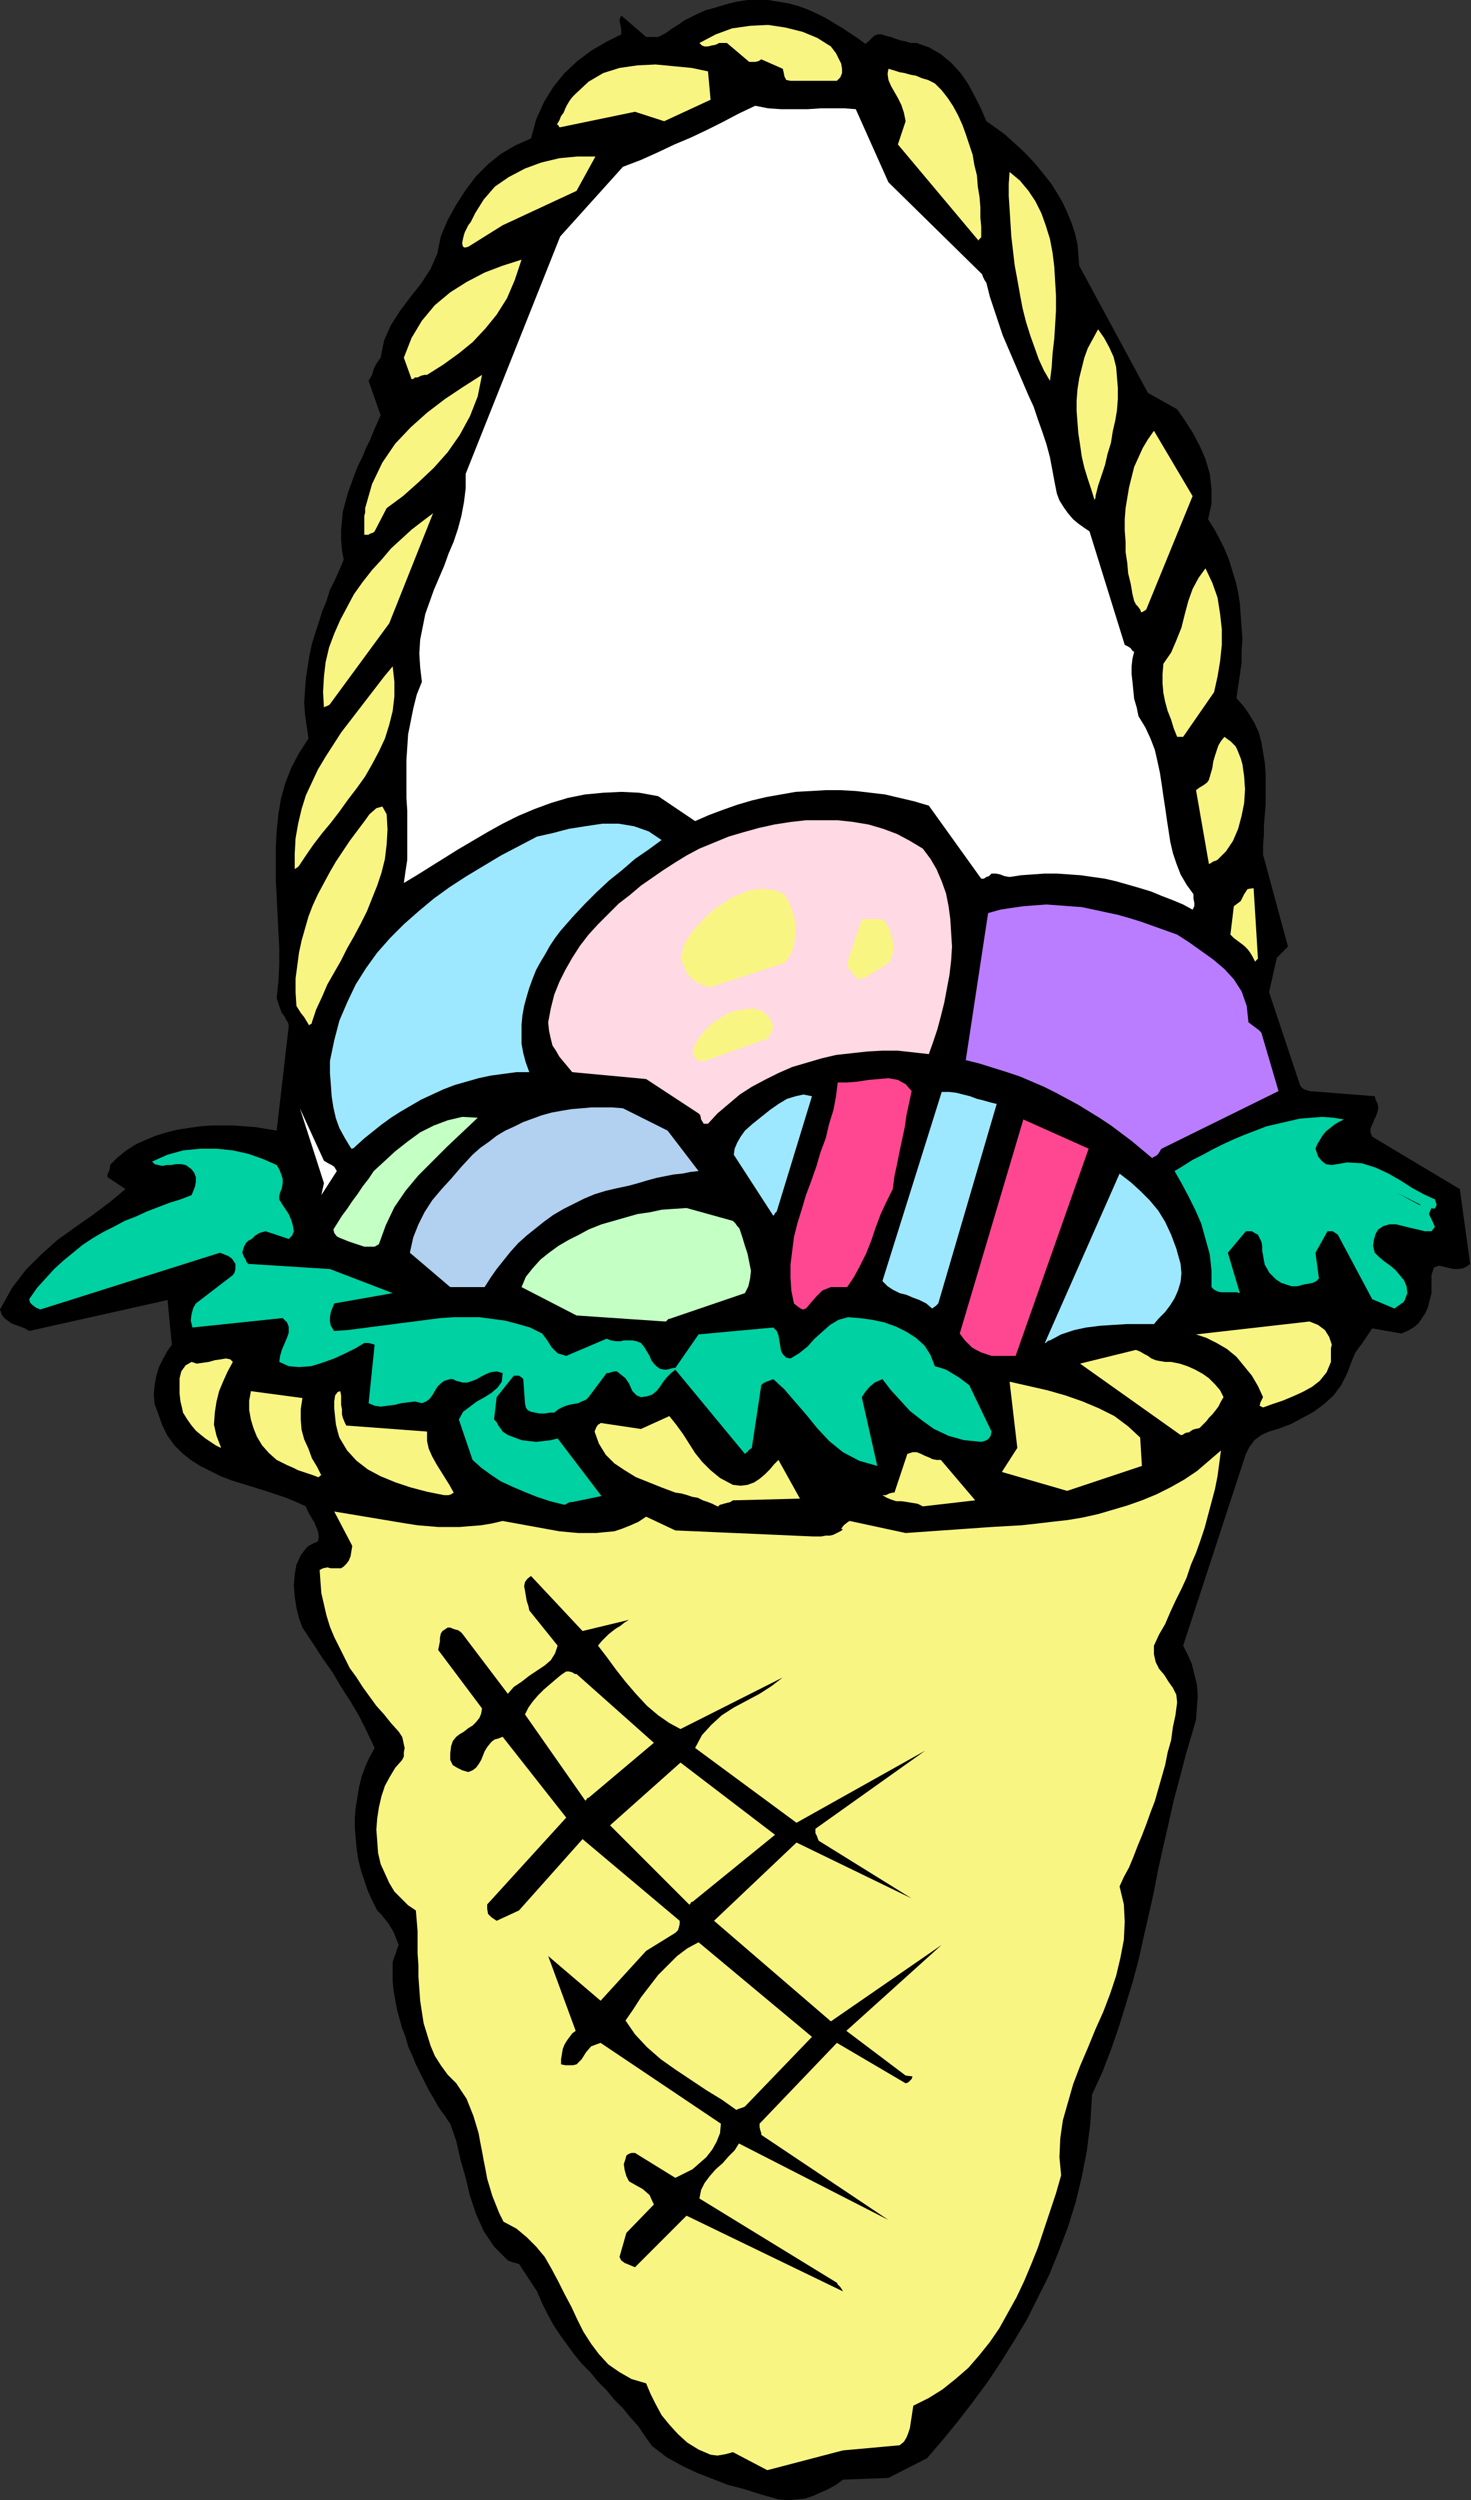 <?xml version="1.0" encoding="UTF-8" standalone="no"?>
<svg
   xmlns:dc="http://purl.org/dc/elements/1.1/"
   xmlns:cc="http://creativecommons.org/ns#"
   xmlns:rdf="http://www.w3.org/1999/02/22-rdf-syntax-ns#"
   xmlns:svg="http://www.w3.org/2000/svg"
   xmlns="http://www.w3.org/2000/svg"
   xmlns:sodipodi="http://sodipodi.sourceforge.net/DTD/sodipodi-0.dtd"
   xmlns:inkscape="http://www.inkscape.org/namespaces/inkscape"
   version="1.0"
   width="43.485mm"
   height="73.863mm"
   id="svg101"
   sodipodi:docname="AD003274.WMF">
  <rect width="100%" height="100%" fill="#333333" stroke="none"/>
  <sodipodi:namedview
     pagecolor="#ffffff"
     bordercolor="#666666"
     borderopacity="1"
     objecttolerance="10"
     gridtolerance="10"
     guidetolerance="10"
     inkscape:pageopacity="0"
     inkscape:pageshadow="2"
     inkscape:window-width="640"
     inkscape:window-height="480"
     id="namedview103" />
  <defs
     id="defs3">
    <pattern
       id="WMFhbasepattern"
       patternUnits="userSpaceOnUse"
       width="6"
       height="6"
       x="0"
       y="0" />
  </defs>
  <path
     style="fill:#000000;fill-rule:evenodd;fill-opacity:1;stroke:none;"
     d="  M 86.976,279.072   L 88.032,279.168   L 88.992,279.072   L 89.952,278.976   L 90.816,278.688   L 91.68,278.304   L 92.544,277.92   L 93.408,277.44   L 94.176,276.864   L 99.264,276.672   L 103.584,274.464   L 105.312,272.448   L 107.04,270.336   L 108.672,268.224   L 110.304,266.016   L 111.84,263.712   L 113.28,261.408   L 114.72,259.008   L 115.968,256.512   L 117.216,254.016   L 118.272,251.424   L 119.328,248.64   L 120.192,245.856   L 120.864,243.072   L 121.44,240.096   L 121.824,237.024   L 122.016,233.856   L 123.168,231.36   L 124.128,228.864   L 124.992,226.368   L 125.76,223.872   L 126.528,221.376   L 127.2,218.88   L 127.776,216.288   L 128.352,213.792   L 128.928,211.2   L 129.408,208.704   L 129.984,206.112   L 130.56,203.616   L 131.136,201.024   L 131.808,198.528   L 132.48,195.936   L 133.248,193.344   L 133.632,192   L 133.728,190.656   L 133.824,189.408   L 133.728,188.064   L 133.44,186.912   L 133.152,185.76   L 132.672,184.704   L 132.192,183.744   L 139.2,162.336   L 139.584,161.568   L 140.16,160.8   L 140.928,160.224   L 141.792,159.84   L 143.04,159.456   L 144.288,158.976   L 145.536,158.304   L 146.784,157.632   L 147.936,156.768   L 148.992,155.808   L 149.856,154.656   L 150.528,153.312   L 150.816,152.544   L 151.104,151.776   L 151.392,151.104   L 151.776,150.528   L 152.16,150.048   L 152.544,149.472   L 152.928,148.896   L 153.312,148.32   L 156.576,148.896   L 157.248,148.608   L 157.92,148.224   L 158.496,147.744   L 158.88,147.168   L 159.264,146.592   L 159.552,145.92   L 159.744,145.152   L 159.936,144.384   L 159.936,143.712   L 159.936,143.136   L 159.936,142.752   L 159.936,142.368   L 160.224,141.504   L 160.8,141.312   L 161.568,141.504   L 162.432,141.696   L 162.912,141.696   L 163.488,141.6   L 163.872,141.408   L 164.256,141.12   L 163.104,132.768   L 153.312,126.912   L 153.12,126.432   L 153.12,126.048   L 153.216,125.76   L 153.408,125.376   L 153.504,125.088   L 153.696,124.704   L 153.888,124.224   L 153.984,123.744   L 153.984,123.552   L 153.888,123.168   L 153.696,122.784   L 153.6,122.4   L 146.304,121.824   L 146.016,121.728   L 145.728,121.632   L 145.44,121.44   L 145.248,121.152   L 141.792,110.784   L 142.656,106.944   L 142.944,106.656   L 143.232,106.368   L 143.52,106.08   L 143.904,105.696   L 141.12,95.424   L 141.12,94.368   L 141.216,93.216   L 141.216,92.16   L 141.312,91.008   L 141.408,89.856   L 141.408,88.608   L 141.408,87.456   L 141.408,86.304   L 141.312,85.152   L 141.12,84   L 140.928,82.848   L 140.64,81.792   L 140.16,80.736   L 139.584,79.776   L 138.912,78.816   L 138.144,77.952   L 138.336,76.608   L 138.528,75.36   L 138.72,74.016   L 138.72,72.672   L 138.816,71.328   L 138.72,70.08   L 138.624,68.736   L 138.528,67.392   L 138.336,66.144   L 138.048,64.896   L 137.664,63.648   L 137.28,62.4   L 136.8,61.248   L 136.224,60.096   L 135.648,59.04   L 134.976,57.984   L 135.36,56.256   L 135.36,54.624   L 135.168,52.896   L 134.688,51.264   L 134.016,49.728   L 133.248,48.288   L 132.384,46.944   L 131.52,45.696   L 128.256,43.872   L 120.576,29.664   L 120.48,28.416   L 120.384,27.264   L 120.096,26.016   L 119.712,24.864   L 119.232,23.712   L 118.752,22.656   L 118.08,21.504   L 117.408,20.448   L 116.64,19.488   L 115.872,18.528   L 115.008,17.568   L 114.144,16.704   L 113.184,15.84   L 112.224,14.976   L 111.168,14.208   L 110.208,13.536   L 109.632,12.192   L 108.96,10.848   L 108.192,9.408   L 107.328,8.16   L 106.272,7.008   L 105.12,6.048   L 103.776,5.28   L 102.432,4.8   L 101.76,4.8   L 101.088,4.608   L 100.608,4.512   L 100.032,4.32   L 99.552,4.128   L 99.072,4.032   L 98.496,3.84   L 98.016,3.84   L 97.632,4.032   L 97.344,4.32   L 97.056,4.608   L 96.672,4.896   L 95.904,4.32   L 95.04,3.744   L 94.176,3.168   L 93.216,2.592   L 92.256,2.016   L 91.296,1.536   L 90.24,1.056   L 89.184,0.672   L 88.128,0.384   L 86.976,0.192   L 85.824,0   L 84.672,0   L 83.52,0   L 82.272,0.192   L 81.12,0.48   L 79.872,0.864   L 78.816,1.152   L 77.952,1.536   L 77.184,1.92   L 76.416,2.304   L 75.744,2.784   L 74.976,3.264   L 74.304,3.744   L 73.536,4.128   L 73.248,4.128   L 72.96,4.128   L 72.576,4.128   L 72.192,4.128   L 69.408,1.728   L 69.216,2.208   L 69.312,2.784   L 69.408,3.264   L 69.408,3.84   L 67.68,4.704   L 66.048,5.664   L 64.512,6.816   L 63.072,8.16   L 61.824,9.696   L 60.768,11.424   L 59.904,13.344   L 59.328,15.456   L 57.6,16.224   L 55.968,17.184   L 54.528,18.336   L 53.184,19.68   L 52.032,21.216   L 50.976,22.848   L 50.016,24.576   L 49.248,26.4   L 48.864,28.32   L 48.096,30.048   L 47.04,31.68   L 45.888,33.12   L 44.736,34.656   L 43.68,36.288   L 42.912,38.016   L 42.528,39.936   L 42.048,40.608   L 41.76,41.184   L 41.568,41.856   L 41.184,42.528   L 42.528,46.368   L 42.144,47.232   L 41.76,48.096   L 41.376,49.056   L 40.896,50.016   L 40.512,50.976   L 40.032,51.936   L 39.648,52.896   L 39.264,53.952   L 38.88,55.008   L 38.592,56.064   L 38.304,57.12   L 38.208,58.176   L 38.112,59.232   L 38.112,60.288   L 38.208,61.44   L 38.4,62.496   L 37.92,63.648   L 37.44,64.704   L 36.864,65.856   L 36.48,67.104   L 36,68.256   L 35.616,69.504   L 35.232,70.656   L 34.848,71.904   L 34.56,73.248   L 34.368,74.496   L 34.176,75.744   L 34.08,77.088   L 33.984,78.432   L 34.08,79.776   L 34.272,81.12   L 34.464,82.464   L 33.408,84.096   L 32.544,85.728   L 31.872,87.456   L 31.392,89.184   L 31.104,90.912   L 30.912,92.736   L 30.816,94.56   L 30.816,96.384   L 30.816,98.304   L 30.912,100.128   L 31.008,102.048   L 31.104,103.968   L 31.2,105.792   L 31.2,107.712   L 31.104,109.632   L 30.912,111.456   L 31.104,112.032   L 31.296,112.608   L 31.488,113.088   L 31.776,113.472   L 31.968,113.856   L 32.16,114.144   L 32.256,114.432   L 32.256,114.624   L 30.912,126.24   L 29.76,126.048   L 28.608,125.856   L 27.36,125.76   L 26.112,125.664   L 24.864,125.664   L 23.616,125.664   L 22.368,125.76   L 21.024,125.952   L 19.776,126.144   L 18.624,126.432   L 17.376,126.816   L 16.224,127.296   L 15.168,127.776   L 14.112,128.448   L 13.152,129.216   L 12.288,130.08   L 12.288,130.368   L 12.192,130.752   L 12,131.136   L 12,131.424   L 14.016,132.768   L 12.288,134.208   L 10.368,135.648   L 8.448,136.992   L 6.432,138.432   L 4.608,140.064   L 2.88,141.792   L 1.344,143.808   L 0,146.208   L 0.192,146.784   L 0.48,147.168   L 0.864,147.456   L 1.248,147.744   L 1.728,147.936   L 2.304,148.128   L 2.784,148.32   L 3.264,148.608   L 18.72,145.152   L 19.2,150.144   L 18.72,150.816   L 18.24,151.68   L 17.76,152.64   L 17.472,153.6   L 17.28,154.656   L 17.184,155.712   L 17.28,156.768   L 17.664,157.824   L 18.144,159.168   L 18.72,160.32   L 19.488,161.376   L 20.352,162.24   L 21.312,163.008   L 22.368,163.68   L 23.52,164.256   L 24.672,164.832   L 25.92,165.312   L 27.168,165.696   L 28.416,166.08   L 29.664,166.464   L 30.816,166.848   L 31.968,167.232   L 33.12,167.712   L 34.176,168.192   L 34.368,168.672   L 34.56,169.056   L 34.848,169.536   L 35.136,170.016   L 35.328,170.496   L 35.52,170.976   L 35.616,171.552   L 35.52,172.128   L 35.232,172.224   L 34.848,172.416   L 34.464,172.608   L 34.176,172.896   L 33.6,173.664   L 33.12,174.72   L 32.928,175.776   L 32.832,177.024   L 32.928,178.272   L 33.12,179.52   L 33.408,180.672   L 33.792,181.728   L 34.944,183.456   L 36,185.088   L 37.152,186.72   L 38.112,188.352   L 39.168,189.984   L 40.128,191.616   L 40.992,193.344   L 41.856,195.168   L 41.28,196.224   L 40.8,197.28   L 40.416,198.336   L 40.128,199.488   L 39.936,200.64   L 39.744,201.792   L 39.648,202.944   L 39.648,204.096   L 39.744,205.248   L 39.84,206.4   L 40.032,207.648   L 40.32,208.8   L 40.704,209.952   L 41.088,211.104   L 41.568,212.16   L 42.144,213.312   L 42.624,213.792   L 43.008,214.272   L 43.392,214.752   L 43.68,215.232   L 43.968,215.712   L 44.16,216.192   L 44.352,216.672   L 44.544,217.152   L 44.352,217.632   L 44.256,218.016   L 44.064,218.496   L 43.872,219.072   L 43.872,220.128   L 43.872,221.184   L 43.968,222.24   L 44.16,223.296   L 44.352,224.352   L 44.64,225.408   L 44.928,226.464   L 45.312,227.424   L 45.6,228.48   L 46.08,229.536   L 46.464,230.496   L 46.944,231.456   L 47.424,232.416   L 47.904,233.376   L 48.48,234.336   L 48.96,235.2   L 49.344,235.776   L 49.728,236.256   L 50.016,236.736   L 50.304,237.12   L 50.976,239.04   L 51.456,241.152   L 52.032,243.168   L 52.512,245.184   L 53.184,247.2   L 54.048,249.12   L 55.2,250.848   L 56.736,252.384   L 57.216,252.576   L 57.6,252.672   L 57.888,252.768   L 57.984,252.768   L 60,255.84   L 60.576,257.184   L 61.152,258.336   L 61.824,259.584   L 62.592,260.736   L 63.36,261.792   L 64.128,262.848   L 64.992,263.904   L 65.952,264.864   L 66.816,265.92   L 67.776,266.88   L 68.64,267.936   L 69.6,268.896   L 70.464,269.952   L 71.328,270.912   L 72.096,272.064   L 72.864,273.12   L 74.496,274.368   L 76.224,275.328   L 77.856,276.096   L 79.584,276.768   L 81.312,277.44   L 83.136,277.92   L 84.96,278.496   L 86.976,279.072  z "
     id="path5" />
  <path
     style="fill:#f9f583;fill-rule:evenodd;fill-opacity:1;stroke:none;"
     d="  M 85.728,275.808   L 94.176,273.6   L 100.512,273.024   L 100.992,272.64   L 101.28,272.16   L 101.472,271.68   L 101.664,271.104   L 101.76,270.432   L 101.856,269.856   L 101.952,269.184   L 102.048,268.608   L 103.776,267.744   L 105.312,266.784   L 106.752,265.632   L 108.192,264.384   L 109.44,262.944   L 110.592,261.504   L 111.648,259.968   L 112.608,258.24   L 113.568,256.512   L 114.432,254.688   L 115.2,252.864   L 115.968,250.944   L 116.64,248.928   L 117.312,246.912   L 117.984,244.896   L 118.56,242.88   L 118.368,240.864   L 118.464,238.752   L 118.752,236.736   L 119.328,234.72   L 119.904,232.704   L 120.672,230.688   L 121.536,228.672   L 122.4,226.56   L 123.264,224.64   L 124.032,222.624   L 124.704,220.608   L 125.184,218.592   L 125.568,216.576   L 125.664,214.56   L 125.568,212.64   L 125.088,210.624   L 125.568,209.568   L 126.144,208.512   L 126.624,207.36   L 127.104,206.112   L 127.584,204.96   L 128.064,203.712   L 128.544,202.368   L 129.024,201.12   L 129.408,199.776   L 129.792,198.432   L 130.176,197.088   L 130.464,195.648   L 130.848,194.304   L 131.04,192.864   L 131.328,191.52   L 131.52,190.08   L 131.424,189.216   L 131.04,188.448   L 130.56,187.776   L 130.08,187.008   L 129.504,186.336   L 129.12,185.568   L 128.928,184.704   L 128.928,183.744   L 129.504,182.496   L 130.176,181.344   L 130.752,180   L 131.328,178.752   L 132,177.408   L 132.576,176.16   L 133.056,174.72   L 133.632,173.376   L 134.112,172.032   L 134.592,170.592   L 134.976,169.152   L 135.36,167.712   L 135.744,166.272   L 136.032,164.832   L 136.224,163.392   L 136.416,161.952   L 135.072,163.104   L 133.728,164.256   L 132.288,165.216   L 130.752,166.08   L 129.216,166.848   L 127.584,167.52   L 125.952,168.096   L 124.32,168.576   L 122.688,169.056   L 120.96,169.44   L 119.232,169.728   L 117.504,169.92   L 115.872,170.112   L 114.144,170.304   L 112.416,170.4   L 110.784,170.496   L 101.184,171.168   L 94.944,169.824   L 94.752,169.92   L 94.272,170.304   L 93.984,170.688   L 94.176,170.784   L 93.888,170.976   L 93.504,171.168   L 93.12,171.36   L 92.736,171.456   L 92.256,171.456   L 91.776,171.552   L 91.296,171.552   L 90.816,171.552   L 75.456,170.88   L 72.192,169.344   L 71.328,169.92   L 70.464,170.304   L 69.504,170.688   L 68.64,170.976   L 67.584,171.072   L 66.624,171.168   L 65.568,171.168   L 64.608,171.168   L 63.552,171.072   L 62.496,170.976   L 61.44,170.784   L 60.384,170.592   L 59.328,170.4   L 58.272,170.208   L 57.216,170.016   L 56.16,169.824   L 54.912,170.112   L 53.76,170.304   L 52.512,170.4   L 51.36,170.496   L 50.112,170.496   L 48.96,170.496   L 47.808,170.4   L 46.656,170.304   L 45.408,170.112   L 44.256,169.92   L 43.104,169.728   L 41.952,169.536   L 40.8,169.344   L 39.648,169.152   L 38.496,168.96   L 37.344,168.768   L 39.36,172.608   L 39.264,173.184   L 39.168,173.76   L 38.976,174.24   L 38.688,174.624   L 38.4,174.912   L 38.112,175.104   L 37.728,175.104   L 37.344,175.104   L 36.96,175.104   L 36.576,175.008   L 36.096,175.104   L 35.712,175.296   L 35.808,176.64   L 35.904,177.888   L 36.192,179.136   L 36.48,180.384   L 36.864,181.632   L 37.344,182.784   L 37.92,183.936   L 38.496,185.088   L 39.072,186.24   L 39.84,187.296   L 40.512,188.352   L 41.28,189.408   L 42.048,190.464   L 42.912,191.424   L 43.68,192.384   L 44.544,193.344   L 44.736,193.632   L 44.928,193.92   L 45.024,194.304   L 45.12,194.784   L 45.216,195.168   L 45.12,195.648   L 45.12,196.128   L 44.928,196.512   L 44.16,197.376   L 43.584,198.336   L 43.008,199.392   L 42.624,200.544   L 42.336,201.792   L 42.144,203.04   L 42.048,204.288   L 42.144,205.536   L 42.24,206.88   L 42.528,208.128   L 43.008,209.184   L 43.488,210.24   L 44.064,211.2   L 44.832,211.968   L 45.6,212.736   L 46.464,213.312   L 46.56,214.464   L 46.656,215.616   L 46.656,216.864   L 46.656,218.112   L 46.752,219.456   L 46.752,220.704   L 46.848,222.048   L 46.944,223.392   L 47.136,224.64   L 47.328,225.888   L 47.712,227.136   L 48.096,228.384   L 48.576,229.536   L 49.248,230.592   L 50.016,231.648   L 50.976,232.608   L 51.552,233.472   L 52.128,234.336   L 52.512,235.296   L 52.896,236.256   L 53.184,237.216   L 53.472,238.176   L 53.664,239.232   L 53.856,240.192   L 54.048,241.248   L 54.24,242.208   L 54.432,243.264   L 54.72,244.224   L 55.008,245.184   L 55.392,246.144   L 55.776,247.104   L 56.256,248.064   L 57.696,248.832   L 58.848,249.792   L 59.904,250.848   L 60.864,252   L 61.632,253.344   L 62.4,254.784   L 63.072,256.128   L 63.84,257.568   L 64.512,259.008   L 65.184,260.352   L 66.048,261.696   L 66.912,262.848   L 67.968,264   L 69.216,264.864   L 70.56,265.632   L 72.192,266.112   L 72.672,267.264   L 73.248,268.416   L 73.92,269.664   L 74.784,270.72   L 75.744,271.776   L 76.8,272.736   L 78.048,273.504   L 79.392,274.08   L 80.16,274.176   L 80.736,274.08   L 81.216,273.984   L 81.888,273.792   L 85.728,275.808  z "
     id="path7" />
  <path
     style="fill:#000000;fill-rule:evenodd;fill-opacity:1;stroke:none;"
     d="  M 94.176,255.84   L 94.08,255.648   L 93.888,255.36   L 93.6,255.072   L 93.504,254.88   L 78.144,245.472   L 78.336,244.512   L 78.72,243.744   L 79.296,242.976   L 79.968,242.208   L 80.736,241.536   L 81.408,240.768   L 82.08,240.096   L 82.56,239.328   L 99.264,247.872   L 85.056,238.368   L 85.056,238.176   L 84.96,237.888   L 84.864,237.504   L 84.864,237.12   L 93.504,228.096   L 101.184,232.608   L 101.472,232.512   L 101.856,232.128   L 101.952,231.84   L 101.184,231.744   L 94.56,226.752   L 105.216,217.152   L 92.832,225.696   L 79.776,214.464   L 88.992,205.728   L 101.856,211.968   L 91.488,205.536   L 91.392,205.344   L 91.296,205.056   L 91.104,204.672   L 91.104,204.192   L 103.392,195.456   L 88.992,203.52   L 77.664,195.168   L 78.432,193.728   L 79.488,192.576   L 80.64,191.52   L 81.984,190.656   L 83.424,189.888   L 84.864,189.12   L 86.208,188.256   L 87.456,187.296   L 76.032,193.056   L 74.784,192.384   L 73.536,191.52   L 72.288,190.464   L 71.04,189.12   L 69.888,187.776   L 68.832,186.432   L 67.776,184.992   L 66.816,183.744   L 67.2,183.264   L 67.584,182.88   L 67.968,182.496   L 68.448,182.112   L 68.832,181.824   L 69.312,181.536   L 69.792,181.152   L 70.272,180.864   L 65.088,182.112   L 59.328,175.968   L 58.944,176.256   L 58.656,176.64   L 58.56,177.12   L 58.656,177.6   L 58.752,178.176   L 58.848,178.752   L 59.04,179.328   L 59.136,179.808   L 62.304,183.744   L 62.016,184.608   L 61.536,185.376   L 60.864,185.952   L 60,186.528   L 59.136,187.104   L 58.272,187.776   L 57.408,188.352   L 56.736,189.12   L 51.648,182.4   L 51.456,182.208   L 51.168,182.016   L 50.784,181.92   L 50.304,181.728   L 50.016,181.728   L 49.728,181.92   L 49.44,182.112   L 49.248,182.4   L 49.152,182.88   L 49.152,183.264   L 49.056,183.744   L 48.96,184.224   L 53.856,190.752   L 53.76,191.328   L 53.568,191.808   L 53.184,192.288   L 52.8,192.672   L 52.32,192.96   L 51.84,193.344   L 51.36,193.632   L 50.976,193.92   L 50.592,194.4   L 50.4,194.976   L 50.304,195.744   L 50.304,196.512   L 50.592,197.088   L 51.072,197.376   L 51.648,197.664   L 52.32,197.856   L 52.8,197.664   L 53.184,197.376   L 53.472,196.992   L 53.76,196.512   L 53.952,196.032   L 54.144,195.552   L 54.432,195.072   L 54.816,194.592   L 55.008,194.4   L 55.296,194.208   L 55.68,194.112   L 56.16,193.92   L 63.264,202.944   L 54.432,212.64   L 54.432,213.12   L 54.528,213.696   L 54.912,214.08   L 55.488,214.464   L 57.984,213.312   L 65.088,205.344   L 75.936,214.464   L 75.936,214.848   L 75.84,215.232   L 75.744,215.52   L 75.456,215.808   L 72.192,217.824   L 67.104,223.392   L 61.248,218.4   L 64.32,226.752   L 63.936,227.04   L 63.648,227.424   L 63.36,227.808   L 63.072,228.288   L 62.88,228.768   L 62.784,229.344   L 62.688,229.92   L 62.688,230.496   L 63.168,230.592   L 63.552,230.592   L 64.032,230.592   L 64.416,230.496   L 64.992,229.92   L 65.472,229.152   L 66.048,228.48   L 67.104,228.096   L 80.544,237.12   L 80.448,238.176   L 80.064,239.136   L 79.584,240   L 78.912,240.864   L 78.144,241.536   L 77.376,242.208   L 76.416,242.688   L 75.456,243.168   L 70.944,240.384   L 70.56,240.384   L 70.272,240.48   L 69.984,240.672   L 69.888,241.056   L 69.696,241.632   L 69.792,242.304   L 69.984,242.976   L 70.272,243.552   L 70.944,243.936   L 71.808,244.416   L 72.576,245.088   L 73.056,246.144   L 69.984,249.312   L 69.216,252   L 69.408,252.384   L 69.792,252.672   L 70.272,252.864   L 70.944,253.152   L 76.704,247.392   L 94.176,255.84  z "
     id="path9" />
  <path
     style="fill:#f9f583;fill-rule:evenodd;fill-opacity:1;stroke:none;"
     d="  M 83.232,235.2   L 90.72,227.424   L 78.048,216.864   L 76.8,217.536   L 75.648,218.4   L 74.592,219.456   L 73.536,220.512   L 72.576,221.76   L 71.616,223.008   L 70.752,224.352   L 69.888,225.6   L 70.944,227.136   L 72.288,228.576   L 73.824,229.92   L 75.456,231.072   L 77.184,232.224   L 78.912,233.376   L 80.64,234.432   L 82.272,235.584   L 82.464,235.488   L 82.752,235.392   L 83.04,235.296   L 83.232,235.2  z "
     id="path11" />
  <path
     style="fill:#f9f583;fill-rule:evenodd;fill-opacity:1;stroke:none;"
     d="  M 77.376,212.352   L 86.592,204.864   L 76.032,196.8   L 68.16,203.808   L 76.992,212.64   L 77.088,212.64   L 77.184,212.448   L 77.28,212.352   L 77.376,212.352  z "
     id="path13" />
  <path
     style="fill:#f9f583;fill-rule:evenodd;fill-opacity:1;stroke:none;"
     d="  M 65.76,200.736   L 73.056,194.592   L 64.416,186.912   L 64.224,186.912   L 63.936,186.72   L 63.552,186.624   L 63.264,186.624   L 62.688,187.008   L 62.112,187.488   L 61.44,188.064   L 60.768,188.64   L 60.096,189.312   L 59.52,189.984   L 59.04,190.656   L 58.656,191.424   L 65.376,201.024   L 65.472,201.024   L 65.568,200.832   L 65.664,200.736   L 65.76,200.736  z "
     id="path15" />
  <path
     style="fill:#00d1a3;fill-rule:evenodd;fill-opacity:1;stroke:none;"
     d="  M 63.936,167.712   L 67.2,167.04   L 62.304,160.608   L 61.536,160.8   L 60.768,160.896   L 59.904,160.992   L 59.04,160.896   L 58.272,160.8   L 57.504,160.512   L 56.736,160.224   L 56.16,159.84   L 55.968,159.552   L 55.68,159.168   L 55.488,158.784   L 55.2,158.496   L 55.488,156   L 57.408,153.6   L 57.696,153.6   L 57.984,153.6   L 58.272,153.792   L 58.464,153.984   L 58.656,156.672   L 58.752,157.152   L 58.944,157.44   L 59.328,157.632   L 59.808,157.728   L 60.288,157.824   L 60.864,157.824   L 61.44,157.728   L 61.92,157.728   L 62.4,157.344   L 62.976,157.056   L 63.552,156.864   L 64.032,156.768   L 64.608,156.672   L 64.992,156.48   L 65.472,156.288   L 65.76,156   L 67.776,153.312   L 67.968,153.312   L 68.256,153.216   L 68.64,153.12   L 68.928,153.12   L 69.408,153.504   L 69.888,153.888   L 70.272,154.464   L 70.656,155.328   L 70.752,155.424   L 70.848,155.52   L 71.136,155.808   L 71.616,156   L 72.288,155.904   L 72.864,155.712   L 73.344,155.328   L 73.728,154.848   L 74.112,154.272   L 74.496,153.792   L 74.976,153.312   L 75.456,152.928   L 83.232,162.336   L 83.424,162.144   L 83.52,162.144   L 83.616,161.952   L 84,161.664   L 85.056,154.656   L 85.248,154.464   L 85.632,154.272   L 85.92,154.176   L 86.4,153.984   L 87.648,155.136   L 88.8,156.48   L 90.048,157.92   L 91.296,159.456   L 92.64,160.896   L 94.176,162.144   L 96,163.104   L 98.016,163.68   L 96.288,156   L 96.672,155.424   L 97.152,154.848   L 97.728,154.368   L 98.592,153.984   L 99.552,155.232   L 100.608,156.384   L 101.664,157.536   L 103.008,158.592   L 104.352,159.552   L 105.984,160.32   L 107.712,160.8   L 109.632,160.992   L 110.016,160.896   L 110.4,160.704   L 110.688,160.32   L 110.784,159.84   L 108.288,154.656   L 107.904,154.368   L 107.52,154.08   L 107.136,153.792   L 106.656,153.504   L 106.176,153.216   L 105.696,152.928   L 105.12,152.736   L 104.448,152.544   L 103.968,151.296   L 103.296,150.24   L 102.336,149.376   L 101.28,148.704   L 100.128,148.128   L 98.784,147.648   L 97.44,147.36   L 96,147.168   L 94.752,147.072   L 93.696,147.36   L 92.736,147.936   L 91.872,148.704   L 91.008,149.472   L 90.24,150.336   L 89.28,151.104   L 88.32,151.68   L 87.84,151.584   L 87.456,151.2   L 87.264,150.816   L 87.168,150.24   L 87.072,149.664   L 86.976,149.088   L 86.784,148.608   L 86.4,148.224   L 78.048,148.992   L 75.456,152.736   L 75.264,152.736   L 74.88,152.832   L 74.496,152.928   L 74.208,152.928   L 73.728,152.832   L 73.344,152.544   L 73.056,152.256   L 72.768,151.872   L 72.576,151.392   L 72.288,150.912   L 72,150.432   L 71.616,149.952   L 71.136,149.76   L 70.656,149.664   L 70.176,149.664   L 69.696,149.664   L 69.312,149.76   L 68.832,149.76   L 68.256,149.664   L 67.776,149.472   L 63.264,151.392   L 62.304,151.104   L 61.632,150.432   L 61.152,149.664   L 60.576,148.896   L 59.232,148.224   L 57.888,147.84   L 56.448,147.456   L 55.008,147.264   L 53.568,147.072   L 52.128,147.072   L 50.688,147.072   L 49.248,147.168   L 47.712,147.36   L 46.272,147.552   L 44.736,147.744   L 43.296,147.936   L 41.76,148.128   L 40.32,148.32   L 38.784,148.512   L 37.344,148.608   L 37.248,148.512   L 37.152,148.32   L 36.96,148.032   L 36.864,147.552   L 36.864,147.072   L 36.96,146.496   L 37.152,146.016   L 37.344,145.536   L 43.872,144.384   L 36.864,141.696   L 27.744,141.12   L 27.552,140.928   L 27.456,140.64   L 27.264,140.352   L 27.072,139.872   L 27.168,139.488   L 27.264,139.2   L 27.456,138.816   L 27.744,138.528   L 28.128,138.336   L 28.512,137.952   L 28.992,137.664   L 29.664,137.472   L 32.256,138.336   L 32.64,137.952   L 32.832,137.472   L 32.736,136.896   L 32.544,136.224   L 32.256,135.552   L 31.872,134.976   L 31.488,134.4   L 31.2,133.92   L 31.2,133.536   L 31.296,133.152   L 31.488,132.672   L 31.584,132.096   L 31.584,131.616   L 31.392,131.04   L 31.2,130.56   L 30.912,130.08   L 29.376,129.408   L 27.744,128.832   L 26.016,128.448   L 24.192,128.256   L 22.368,128.256   L 20.448,128.448   L 18.72,128.928   L 16.992,129.696   L 17.28,129.984   L 17.664,130.08   L 18.144,130.176   L 18.624,130.08   L 19.104,130.08   L 19.68,129.984   L 20.256,129.984   L 20.736,130.08   L 21.024,130.272   L 21.408,130.56   L 21.696,130.944   L 21.888,131.424   L 21.888,131.904   L 21.792,132.48   L 21.6,132.96   L 21.408,133.44   L 20.16,133.92   L 18.912,134.304   L 17.664,134.784   L 16.416,135.264   L 15.168,135.84   L 13.92,136.32   L 12.672,136.992   L 11.52,137.568   L 10.368,138.24   L 9.216,139.008   L 8.16,139.872   L 7.104,140.736   L 6.048,141.696   L 5.088,142.752   L 4.128,143.808   L 3.264,145.056   L 3.36,145.44   L 3.648,145.728   L 4.032,146.016   L 4.512,146.208   L 24.576,139.872   L 25.056,140.064   L 25.536,140.256   L 25.92,140.544   L 26.304,141.12   L 26.304,141.312   L 26.304,141.696   L 26.208,142.08   L 26.016,142.368   L 21.888,145.536   L 21.6,146.016   L 21.408,146.688   L 21.312,147.456   L 21.504,148.224   L 31.584,147.168   L 32.064,147.648   L 32.256,148.128   L 32.256,148.8   L 32.064,149.376   L 31.776,150.048   L 31.488,150.72   L 31.296,151.392   L 31.2,152.064   L 32.256,152.544   L 33.408,152.64   L 34.752,152.544   L 36,152.16   L 37.344,151.68   L 38.592,151.104   L 39.744,150.528   L 40.704,149.952   L 40.896,149.952   L 41.184,149.952   L 41.568,150.048   L 41.856,150.144   L 41.184,156.672   L 41.856,156.96   L 42.528,157.056   L 43.296,156.96   L 44.064,156.864   L 44.832,156.672   L 45.6,156.576   L 46.368,156.48   L 47.136,156.672   L 47.616,156.48   L 48,156.192   L 48.288,155.808   L 48.576,155.328   L 48.864,154.848   L 49.248,154.464   L 49.632,154.176   L 50.304,153.984   L 50.592,153.984   L 50.976,154.176   L 51.36,154.272   L 51.648,154.368   L 52.224,154.368   L 52.8,154.176   L 53.28,153.984   L 53.76,153.696   L 54.336,153.408   L 54.816,153.216   L 55.488,153.12   L 56.16,153.312   L 56.064,154.272   L 55.584,154.944   L 54.912,155.52   L 54.144,156   L 53.28,156.48   L 52.512,157.056   L 51.744,157.632   L 51.264,158.496   L 52.8,163.008   L 53.76,163.872   L 54.816,164.64   L 55.968,165.408   L 57.216,165.984   L 58.56,166.56   L 60,167.136   L 61.44,167.616   L 62.976,168   L 63.168,168   L 63.456,167.808   L 63.744,167.712   L 63.936,167.712  z "
     id="path17" />
  <path
     style="fill:#f9f583;fill-rule:evenodd;fill-opacity:1;stroke:none;"
     d="  M 80.544,168   L 80.832,167.904   L 81.216,167.808   L 81.6,167.712   L 81.888,167.52   L 89.376,167.328   L 86.976,163.008   L 86.496,163.488   L 86.016,164.064   L 85.44,164.64   L 84.864,165.12   L 84.288,165.504   L 83.52,165.792   L 82.752,165.888   L 81.888,165.792   L 80.448,165.024   L 79.392,164.16   L 78.432,163.2   L 77.664,162.24   L 76.992,161.184   L 76.32,160.128   L 75.552,159.072   L 74.784,158.112   L 71.616,159.552   L 67.104,158.88   L 67.008,158.976   L 66.816,159.072   L 66.624,159.36   L 66.432,159.84   L 66.912,161.184   L 67.68,162.432   L 68.64,163.392   L 69.792,164.16   L 71.04,164.928   L 72.48,165.504   L 73.92,166.08   L 75.456,166.656   L 76.128,166.752   L 76.8,166.944   L 77.376,167.136   L 77.952,167.232   L 78.528,167.52   L 79.104,167.712   L 79.584,167.904   L 80.16,168.192   L 80.256,168.192   L 80.352,168.096   L 80.448,168   L 80.544,168  z "
     id="path19" />
  <path
     style="fill:#f9f583;fill-rule:evenodd;fill-opacity:1;stroke:none;"
     d="  M 103.104,168.192   L 108.96,167.52   L 105.12,163.008   L 104.64,163.008   L 104.16,162.912   L 103.776,162.72   L 103.296,162.528   L 102.912,162.336   L 102.432,162.144   L 101.952,162.144   L 101.376,162.336   L 99.936,166.656   L 99.744,166.656   L 99.36,166.752   L 98.976,166.944   L 98.592,166.944   L 99.072,167.232   L 99.552,167.424   L 100.128,167.616   L 100.704,167.616   L 101.376,167.712   L 101.952,167.808   L 102.528,167.904   L 103.104,168.192  z "
     id="path21" />
  <path
     style="fill:#f9f583;fill-rule:evenodd;fill-opacity:1;stroke:none;"
     d="  M 49.632,166.944   L 49.824,166.944   L 50.112,166.944   L 50.4,166.848   L 50.688,166.656   L 50.208,165.792   L 49.728,165.024   L 49.248,164.256   L 48.768,163.488   L 48.288,162.624   L 47.904,161.76   L 47.712,160.896   L 47.712,159.84   L 38.688,159.168   L 38.496,158.784   L 38.304,158.304   L 38.208,157.92   L 38.208,157.344   L 38.112,156.864   L 38.112,156.384   L 38.112,155.808   L 38.016,155.328   L 37.728,155.424   L 37.44,155.808   L 37.344,156.48   L 37.344,157.248   L 37.44,158.208   L 37.536,159.072   L 37.728,159.84   L 37.92,160.512   L 38.784,161.952   L 39.84,163.104   L 41.088,164.064   L 42.528,164.832   L 44.16,165.504   L 45.888,166.08   L 47.712,166.56   L 49.632,166.944  z "
     id="path23" />
  <path
     style="fill:#f9f583;fill-rule:evenodd;fill-opacity:1;stroke:none;"
     d="  M 119.232,166.464   L 127.584,163.68   L 127.392,160.512   L 126.048,159.264   L 124.512,158.112   L 122.784,157.248   L 120.96,156.48   L 119.04,155.808   L 117.024,155.232   L 114.912,154.752   L 112.8,154.272   L 113.664,161.664   L 111.936,164.352   L 119.232,166.464  z "
     id="path25" />
  <path
     style="fill:#f9f583;fill-rule:evenodd;fill-opacity:1;stroke:none;"
     d="  M 35.52,164.928   L 35.616,164.928   L 35.712,164.832   L 35.808,164.736   L 35.904,164.736   L 35.424,163.776   L 34.848,162.816   L 34.464,161.76   L 33.984,160.704   L 33.696,159.648   L 33.6,158.496   L 33.6,157.344   L 33.792,156.096   L 28.032,155.328   L 27.84,156.384   L 27.84,157.44   L 28.032,158.496   L 28.32,159.456   L 28.704,160.416   L 29.28,161.376   L 30.048,162.24   L 30.912,163.008   L 31.488,163.296   L 32.064,163.584   L 32.736,163.872   L 33.312,164.16   L 33.888,164.352   L 34.464,164.544   L 35.04,164.736   L 35.52,164.928  z "
     id="path27" />
  <path
     style="fill:#f9f583;fill-rule:evenodd;fill-opacity:1;stroke:none;"
     d="  M 24.672,161.568   L 24.192,160.32   L 23.904,159.072   L 24,157.728   L 24.192,156.48   L 24.48,155.328   L 24.96,154.176   L 25.44,153.12   L 26.016,152.064   L 25.728,151.776   L 25.248,151.68   L 24.672,151.776   L 24,151.872   L 23.328,152.064   L 22.656,152.16   L 21.984,152.256   L 21.408,152.064   L 20.736,152.448   L 20.256,153.12   L 20.064,153.888   L 20.064,154.752   L 20.064,155.616   L 20.16,156.48   L 20.352,157.248   L 20.448,157.728   L 20.928,158.496   L 21.408,159.168   L 21.888,159.744   L 22.464,160.224   L 22.944,160.608   L 23.52,160.992   L 24.096,161.376   L 24.672,161.664   L 24.672,161.664   L 24.672,161.568   L 24.672,161.568   L 24.672,161.568  z "
     id="path29" />
  <path
     style="fill:#f9f583;fill-rule:evenodd;fill-opacity:1;stroke:none;"
     d="  M 132.864,159.936   L 132.96,159.84   L 133.248,159.648   L 133.536,159.552   L 134.016,159.456   L 134.4,159.072   L 134.784,158.688   L 135.072,158.304   L 135.456,157.92   L 135.84,157.44   L 136.128,157.056   L 136.416,156.48   L 136.704,156   L 136.32,155.232   L 135.744,154.56   L 135.072,153.888   L 134.4,153.408   L 133.536,152.928   L 132.672,152.544   L 131.808,152.256   L 130.848,152.064   L 130.176,152.064   L 129.6,151.968   L 129.12,151.872   L 128.64,151.68   L 128.256,151.392   L 127.872,151.2   L 127.392,150.912   L 126.912,150.72   L 120.672,152.256   L 131.904,160.224   L 132.096,160.224   L 132.384,160.032   L 132.672,159.936   L 132.864,159.936  z "
     id="path31" />
  <path
     style="fill:#f9f583;fill-rule:evenodd;fill-opacity:1;stroke:none;"
     d="  M 141.12,157.152   L 142.176,156.768   L 143.328,156.384   L 144.48,155.904   L 145.536,155.424   L 146.592,154.848   L 147.456,154.176   L 148.224,153.216   L 148.704,152.064   L 148.704,151.488   L 148.704,150.912   L 148.704,150.528   L 148.8,150.144   L 148.512,149.28   L 148.032,148.512   L 147.264,147.936   L 146.304,147.552   L 133.632,148.992   L 134.784,149.376   L 135.936,149.952   L 137.088,150.624   L 138.144,151.488   L 139.008,152.544   L 139.872,153.6   L 140.544,154.752   L 141.12,156   L 141.024,156.192   L 140.832,156.576   L 140.736,156.96   L 141.12,157.152  z "
     id="path33" />
  <path
     style="fill:#ff4791;fill-rule:evenodd;fill-opacity:1;stroke:none;"
     d="  M 110.784,151.392   L 113.472,151.392   L 121.632,128.256   L 114.336,124.992   L 107.232,148.896   L 107.52,149.28   L 107.808,149.664   L 108.192,150.048   L 108.576,150.432   L 109.056,150.72   L 109.632,151.008   L 110.208,151.2   L 110.784,151.392  z "
     id="path35" />
  <path
     style="fill:#9ee8ff;fill-rule:evenodd;fill-opacity:1;stroke:none;"
     d="  M 117.312,149.664   L 118.56,148.992   L 120,148.512   L 121.344,148.224   L 122.88,148.032   L 124.32,147.936   L 125.856,147.84   L 127.392,147.84   L 128.928,147.84   L 129.504,147.168   L 130.176,146.496   L 130.752,145.728   L 131.232,144.96   L 131.616,144.096   L 131.904,143.136   L 132,142.176   L 131.904,141.12   L 131.424,139.392   L 130.848,137.856   L 130.176,136.416   L 129.408,135.168   L 128.448,134.016   L 127.392,132.96   L 126.336,132   L 125.088,131.04   L 116.736,149.952   L 116.832,149.952   L 117.024,149.76   L 117.216,149.664   L 117.312,149.664  z "
     id="path37" />
  <path
     style="fill:#c4ffc4;fill-rule:evenodd;fill-opacity:1;stroke:none;"
     d="  M 74.784,147.264   L 83.232,144.384   L 83.616,143.616   L 83.808,142.752   L 83.904,141.888   L 83.712,140.928   L 83.52,139.968   L 83.232,139.104   L 82.944,138.144   L 82.656,137.28   L 82.56,137.088   L 82.368,136.896   L 82.176,136.608   L 81.888,136.32   L 76.704,134.88   L 75.264,134.976   L 73.92,135.072   L 72.576,135.36   L 71.232,135.552   L 69.888,135.936   L 68.544,136.32   L 67.2,136.704   L 65.76,137.28   L 64.704,137.856   L 63.552,138.432   L 62.4,139.104   L 61.344,139.872   L 60.384,140.64   L 59.52,141.6   L 58.752,142.56   L 58.272,143.712   L 64.416,146.88   L 74.304,147.552   L 74.4,147.552   L 74.592,147.36   L 74.688,147.264   L 74.784,147.264  z "
     id="path39" />
  <path
     style="fill:#ff4791;fill-rule:evenodd;fill-opacity:1;stroke:none;"
     d="  M 90.048,146.112   L 90.528,145.536   L 91.2,144.768   L 91.872,144.096   L 92.832,143.712   L 93.312,143.712   L 93.696,143.712   L 94.176,143.712   L 94.656,143.712   L 95.424,142.56   L 96.096,141.312   L 96.768,139.968   L 97.344,138.528   L 97.824,137.088   L 98.4,135.552   L 99.072,134.112   L 99.744,132.768   L 99.936,131.328   L 100.224,129.984   L 100.512,128.544   L 100.8,127.2   L 101.088,125.856   L 101.28,124.512   L 101.568,123.168   L 101.856,121.824   L 101.184,121.056   L 100.32,120.576   L 99.264,120.384   L 98.208,120.48   L 97.056,120.576   L 95.808,120.768   L 94.656,120.864   L 93.6,120.864   L 93.408,122.4   L 93.12,123.936   L 92.64,125.472   L 92.256,127.104   L 91.68,128.64   L 91.2,130.272   L 90.624,131.904   L 90.048,133.44   L 89.568,135.072   L 89.088,136.608   L 88.704,138.144   L 88.512,139.68   L 88.32,141.216   L 88.32,142.656   L 88.416,144.096   L 88.704,145.536   L 89.184,145.92   L 89.472,146.112   L 89.664,146.208   L 89.76,146.208   L 89.76,146.208   L 89.952,146.112   L 90.048,146.112   L 90.048,146.112  z "
     id="path41" />
  <path
     style="fill:#9ee8ff;fill-rule:evenodd;fill-opacity:1;stroke:none;"
     d="  M 104.832,145.536   L 111.36,123.264   L 110.592,123.072   L 109.92,122.88   L 109.152,122.688   L 108.384,122.4   L 107.616,122.208   L 106.848,122.016   L 106.08,121.92   L 105.216,121.92   L 98.592,143.04   L 99.168,143.616   L 99.744,144   L 100.512,144.384   L 101.28,144.576   L 101.952,144.864   L 102.72,145.152   L 103.488,145.536   L 104.16,146.112   L 104.256,146.016   L 104.544,145.824   L 104.736,145.632   L 104.832,145.536  z "
     id="path43" />
  <path
     style="fill:#00d1a3;fill-rule:evenodd;fill-opacity:1;stroke:none;"
     d="  M 156.576,145.536   L 156.768,145.44   L 156.96,145.152   L 157.056,144.864   L 157.248,144.384   L 157.152,143.616   L 156.864,142.944   L 156.384,142.368   L 155.904,141.792   L 155.328,141.312   L 154.656,140.832   L 154.08,140.352   L 153.6,139.872   L 153.408,139.104   L 153.504,138.432   L 153.696,137.76   L 153.984,137.28   L 154.56,136.896   L 155.232,136.704   L 156,136.704   L 156.768,136.896   L 157.536,137.088   L 158.4,137.28   L 159.168,137.472   L 159.936,137.472   L 160.32,136.992   L 160.032,136.32   L 159.648,135.552   L 159.936,134.88   L 160.224,134.976   L 160.416,134.784   L 160.512,134.496   L 160.32,133.92   L 159.072,133.344   L 157.824,132.672   L 156.48,131.808   L 155.136,131.04   L 153.696,130.368   L 152.16,129.888   L 150.528,129.792   L 148.8,130.08   L 148.128,129.984   L 147.648,129.6   L 147.264,129.12   L 146.976,128.256   L 147.168,127.776   L 147.456,127.296   L 147.744,126.816   L 148.128,126.336   L 148.608,125.952   L 149.088,125.568   L 149.568,125.28   L 150.144,124.992   L 148.992,124.8   L 147.744,124.704   L 146.496,124.8   L 145.248,124.896   L 144,125.184   L 142.752,125.472   L 141.504,125.76   L 140.256,126.24   L 139.008,126.72   L 137.856,127.2   L 136.608,127.776   L 135.456,128.352   L 134.4,128.928   L 133.248,129.504   L 132.192,130.176   L 131.232,130.752   L 132,132.096   L 132.768,133.536   L 133.536,135.072   L 134.208,136.608   L 134.688,138.336   L 135.168,140.064   L 135.36,141.888   L 135.36,143.712   L 135.648,144   L 136.032,144.192   L 136.416,144.288   L 136.8,144.288   L 137.28,144.288   L 137.664,144.288   L 138.144,144.288   L 138.528,144.384   L 137.184,139.872   L 139.2,137.472   L 139.488,137.472   L 139.872,137.472   L 140.16,137.664   L 140.544,137.856   L 140.736,138.24   L 140.928,138.624   L 141.024,139.104   L 141.024,139.68   L 141.12,140.16   L 141.216,140.736   L 141.312,141.216   L 141.6,141.696   L 141.792,142.08   L 142.176,142.464   L 142.56,142.848   L 143.136,143.232   L 143.712,143.424   L 144.288,143.616   L 144.96,143.616   L 145.632,143.424   L 146.208,143.328   L 146.688,143.232   L 147.072,143.04   L 147.36,142.752   L 146.976,139.872   L 148.32,137.472   L 148.608,137.472   L 148.896,137.472   L 149.184,137.664   L 149.472,137.856   L 153.312,145.056   L 155.808,146.112   L 155.904,146.016   L 156.192,145.824   L 156.48,145.632   L 156.576,145.536  z "
     id="path45" />
  <path
     style="fill:#b2d1f0;fill-rule:evenodd;fill-opacity:1;stroke:none;"
     d="  M 50.304,143.712   L 54.144,143.712   L 54.816,142.656   L 55.488,141.696   L 56.256,140.736   L 57.024,139.776   L 57.888,138.816   L 58.848,137.952   L 59.808,137.184   L 60.768,136.416   L 61.824,135.648   L 62.976,134.976   L 64.128,134.4   L 65.28,133.824   L 66.432,133.344   L 67.68,132.96   L 68.928,132.672   L 70.272,132.384   L 71.328,132.096   L 72.288,131.808   L 73.344,131.52   L 74.304,131.328   L 75.264,131.136   L 76.224,131.04   L 77.184,130.848   L 78.048,130.752   L 74.592,126.24   L 69.6,123.744   L 68.448,123.648   L 67.296,123.648   L 66.048,123.648   L 64.992,123.744   L 63.84,123.84   L 62.688,124.032   L 61.632,124.224   L 60.576,124.512   L 59.52,124.896   L 58.464,125.28   L 57.504,125.76   L 56.448,126.24   L 55.488,126.816   L 54.624,127.488   L 53.664,128.16   L 52.8,128.928   L 51.552,130.272   L 50.4,131.616   L 49.344,132.768   L 48.288,134.016   L 47.424,135.36   L 46.752,136.704   L 46.176,138.144   L 45.792,139.872   L 50.304,143.712  z "
     id="path47" />
  <path
     style="fill:#c4ffc4;fill-rule:evenodd;fill-opacity:1;stroke:none;"
     d="  M 40.704,139.2   L 41.088,139.2   L 41.472,139.2   L 41.856,139.2   L 42.336,138.912   L 43.104,136.8   L 44.064,134.784   L 45.312,132.96   L 46.752,131.232   L 48.288,129.696   L 49.92,128.064   L 51.648,126.432   L 53.376,124.8   L 51.648,124.704   L 50.016,125.088   L 48.48,125.664   L 46.944,126.432   L 45.504,127.488   L 44.16,128.544   L 42.912,129.696   L 41.76,130.752   L 41.184,131.616   L 40.512,132.48   L 39.936,133.344   L 39.36,134.112   L 38.784,134.976   L 38.208,135.744   L 37.728,136.512   L 37.248,137.28   L 37.344,137.664   L 37.632,138.048   L 38.016,138.24   L 38.496,138.432   L 38.976,138.624   L 39.552,138.816   L 40.128,139.008   L 40.704,139.2  z "
     id="path49" />
  <path
     style="fill:#9ee8ff;fill-rule:evenodd;fill-opacity:1;stroke:none;"
     d="  M 86.784,135.264   L 90.72,122.4   L 89.76,122.208   L 88.896,122.4   L 87.936,122.688   L 86.976,123.264   L 86.016,123.936   L 85.056,124.704   L 84.096,125.472   L 83.232,126.24   L 82.752,126.912   L 82.368,127.584   L 82.08,128.256   L 81.984,128.928   L 86.4,135.744   L 86.496,135.648   L 86.592,135.456   L 86.688,135.36   L 86.784,135.264  z "
     id="path51" />
  <path
     style="fill:#000000;fill-rule:evenodd;fill-opacity:1;stroke:none;"
     d="  M 158.688,134.496   L 156,133.152   L 158.688,134.592   L 158.688,134.592   L 158.688,134.496   L 158.688,134.496   L 158.688,134.496  z "
     id="path53" />
  <path
     style="fill:#ffffff;fill-rule:evenodd;fill-opacity:1;stroke:none;"
     d="  M 35.904,133.44   L 37.632,130.752   L 37.344,130.272   L 37.056,130.08   L 36.672,129.888   L 36.192,129.6   L 33.504,123.744   L 36.192,132.096   L 35.904,133.44  z "
     id="path55" />
  <path
     style="fill:#ba7dff;fill-rule:evenodd;fill-opacity:1;stroke:none;"
     d="  M 129.312,128.928   L 129.408,128.832   L 129.6,128.544   L 129.696,128.352   L 129.792,128.256   L 142.848,121.824   L 140.928,115.296   L 140.64,115.008   L 140.256,114.72   L 139.872,114.432   L 139.488,114.144   L 139.296,112.32   L 138.72,110.688   L 137.856,109.344   L 136.8,108.192   L 135.552,107.136   L 134.208,106.176   L 132.864,105.216   L 131.52,104.352   L 130.176,103.872   L 128.832,103.392   L 127.488,102.912   L 126.24,102.528   L 124.896,102.144   L 123.552,101.856   L 122.208,101.568   L 120.864,101.28   L 119.52,101.184   L 118.272,101.088   L 116.928,100.992   L 115.584,101.088   L 114.336,101.184   L 112.992,101.376   L 111.744,101.568   L 110.4,101.952   L 107.904,118.368   L 109.44,118.752   L 110.976,119.232   L 112.512,119.712   L 113.952,120.192   L 115.296,120.768   L 116.64,121.344   L 117.984,122.016   L 119.232,122.688   L 120.48,123.36   L 121.728,124.128   L 122.976,124.896   L 124.128,125.664   L 125.28,126.528   L 126.432,127.392   L 127.584,128.352   L 128.736,129.312   L 128.832,129.216   L 129.024,129.12   L 129.216,129.024   L 129.312,128.928  z "
     id="path57" />
  <path
     style="fill:#9ee8ff;fill-rule:evenodd;fill-opacity:1;stroke:none;"
     d="  M 39.744,127.968   L 40.704,127.104   L 41.664,126.336   L 42.624,125.568   L 43.68,124.8   L 44.736,124.128   L 45.888,123.456   L 47.04,122.784   L 48.288,122.208   L 49.536,121.632   L 50.784,121.152   L 52.128,120.768   L 53.472,120.384   L 54.816,120.096   L 56.256,119.904   L 57.696,119.712   L 59.136,119.712   L 58.752,118.656   L 58.464,117.6   L 58.272,116.544   L 58.272,115.488   L 58.272,114.432   L 58.368,113.376   L 58.56,112.32   L 58.848,111.264   L 59.136,110.304   L 59.52,109.248   L 59.904,108.288   L 60.384,107.424   L 60.96,106.464   L 61.44,105.6   L 62.016,104.736   L 62.592,103.968   L 63.936,102.432   L 65.28,100.992   L 66.624,99.648   L 68.064,98.304   L 69.504,97.152   L 70.944,95.904   L 72.48,94.848   L 73.92,93.792   L 72.48,92.832   L 70.848,92.256   L 69.12,91.968   L 67.296,91.968   L 65.376,92.256   L 63.552,92.544   L 61.728,93.024   L 60,93.408   L 57.984,94.464   L 55.968,95.52   L 54.048,96.672   L 52.128,97.824   L 50.208,99.072   L 48.48,100.32   L 46.752,101.76   L 45.12,103.2   L 43.584,104.736   L 42.144,106.368   L 40.896,108.096   L 39.744,109.92   L 38.784,111.936   L 37.92,113.952   L 37.344,116.16   L 36.864,118.464   L 36.864,119.808   L 36.96,121.056   L 37.056,122.4   L 37.248,123.648   L 37.536,124.896   L 37.92,125.952   L 38.496,127.008   L 39.072,127.968   L 39.264,128.256   L 39.36,128.256   L 39.552,128.16   L 39.744,127.968  z "
     id="path59" />
  <path
     style="fill:#ffd9e3;fill-rule:evenodd;fill-opacity:1;stroke:none;"
     d="  M 79.104,125.472   L 80.16,124.32   L 81.408,123.264   L 82.656,122.208   L 84,121.344   L 85.44,120.576   L 86.976,119.808   L 88.512,119.136   L 90.144,118.656   L 91.776,118.176   L 93.408,117.792   L 95.136,117.6   L 96.864,117.408   L 98.592,117.312   L 100.32,117.312   L 102.048,117.504   L 103.776,117.696   L 104.256,116.352   L 104.736,114.912   L 105.12,113.472   L 105.504,111.936   L 105.792,110.4   L 106.08,108.864   L 106.272,107.232   L 106.368,105.696   L 106.272,104.16   L 106.176,102.624   L 105.984,101.184   L 105.696,99.744   L 105.216,98.4   L 104.64,97.056   L 103.968,95.904   L 103.104,94.752   L 101.664,93.888   L 100.224,93.12   L 98.688,92.544   L 97.056,92.064   L 95.328,91.776   L 93.6,91.584   L 91.872,91.584   L 90.048,91.584   L 88.32,91.776   L 86.496,92.064   L 84.768,92.448   L 83.04,92.928   L 81.408,93.408   L 79.776,94.08   L 78.144,94.752   L 76.704,95.52   L 75.456,96.288   L 74.112,97.152   L 72.864,98.016   L 71.616,98.88   L 70.368,99.936   L 69.12,100.896   L 67.968,102.048   L 66.816,103.2   L 65.76,104.352   L 64.8,105.6   L 63.936,106.944   L 63.168,108.288   L 62.496,109.632   L 61.92,111.072   L 61.536,112.608   L 61.248,114.144   L 61.344,115.104   L 61.536,115.968   L 61.728,116.736   L 62.112,117.312   L 62.496,117.984   L 62.976,118.56   L 63.456,119.136   L 63.936,119.712   L 72.192,120.48   L 78.048,124.32   L 78.24,124.512   L 78.336,124.992   L 78.624,125.472   L 79.104,125.472  z "
     id="path61" />
  <path
     style="fill:#f9f583;fill-rule:evenodd;fill-opacity:1;stroke:none;"
     d="  M 78.72,118.464   L 85.728,115.968   L 85.92,115.776   L 86.112,115.488   L 86.208,115.104   L 86.4,114.624   L 86.208,114.144   L 86.016,113.664   L 85.632,113.28   L 85.056,112.8   L 84,112.608   L 83.04,112.704   L 82.08,112.896   L 81.216,113.184   L 80.352,113.76   L 79.488,114.336   L 78.72,115.104   L 78.048,115.968   L 77.76,116.448   L 77.568,116.928   L 77.472,117.216   L 77.376,117.312   L 77.472,117.696   L 77.664,118.176   L 78.144,118.464   L 78.72,118.464  z "
     id="path63" />
  <path
     style="fill:#f9f583;fill-rule:evenodd;fill-opacity:1;stroke:none;"
     d="  M 34.848,114.144   L 35.328,112.704   L 36,111.264   L 36.576,109.92   L 37.344,108.576   L 38.112,107.232   L 38.784,105.888   L 39.552,104.544   L 40.32,103.104   L 40.992,101.76   L 41.568,100.32   L 42.144,98.88   L 42.624,97.44   L 43.008,95.904   L 43.2,94.272   L 43.296,92.64   L 43.2,90.912   L 42.72,90.048   L 42.048,90.24   L 41.28,90.912   L 40.8,91.584   L 39.936,92.736   L 39.072,93.888   L 38.304,95.04   L 37.536,96.192   L 36.864,97.344   L 36.192,98.592   L 35.52,99.84   L 34.944,101.088   L 34.464,102.336   L 34.08,103.68   L 33.696,105.024   L 33.408,106.368   L 33.216,107.808   L 33.024,109.248   L 33.024,110.784   L 33.12,112.32   L 33.6,113.088   L 33.984,113.568   L 34.272,114.048   L 34.56,114.528   L 34.56,114.432   L 34.752,114.336   L 34.848,114.24   L 34.848,114.144  z "
     id="path65" />
  <path
     style="fill:#f9f583;fill-rule:evenodd;fill-opacity:1;stroke:none;"
     d="  M 79.392,110.208   L 87.648,107.52   L 88.224,106.752   L 88.608,105.888   L 88.8,104.928   L 88.896,103.776   L 88.8,102.72   L 88.512,101.664   L 88.128,100.704   L 87.648,99.84   L 86.688,99.456   L 85.728,99.264   L 84.672,99.264   L 83.616,99.456   L 82.656,99.84   L 81.6,100.32   L 80.736,100.896   L 79.872,101.472   L 79.104,102.144   L 78.432,102.816   L 77.76,103.488   L 77.28,104.16   L 76.8,104.832   L 76.416,105.504   L 76.224,106.272   L 76.032,106.944   L 76.224,107.424   L 76.416,107.808   L 76.512,108.096   L 76.512,108.192   L 76.704,108.576   L 76.896,108.864   L 77.184,109.152   L 77.568,109.44   L 77.856,109.728   L 78.336,109.92   L 78.816,110.112   L 79.392,110.208  z "
     id="path67" />
  <path
     style="fill:#f9f583;fill-rule:evenodd;fill-opacity:1;stroke:none;"
     d="  M 96.672,109.152   L 99.264,107.52   L 99.552,107.04   L 99.744,106.464   L 99.84,105.792   L 99.744,105.024   L 99.552,104.352   L 99.36,103.68   L 98.976,103.104   L 98.592,102.624   L 96.288,102.624   L 94.656,107.52   L 94.752,108   L 95.04,108.384   L 95.424,108.864   L 95.904,109.344   L 96,109.344   L 96.288,109.248   L 96.576,109.152   L 96.672,109.152  z "
     id="path69" />
  <path
     style="fill:#f9f583;fill-rule:evenodd;fill-opacity:1;stroke:none;"
     d="  M 140.544,106.944   L 140.064,99.168   L 139.392,99.264   L 139.008,99.84   L 138.624,100.608   L 137.856,101.184   L 137.472,104.352   L 137.856,104.736   L 138.24,105.024   L 138.624,105.312   L 139.008,105.6   L 139.392,105.984   L 139.68,106.368   L 139.968,106.848   L 140.256,107.424   L 140.256,107.328   L 140.448,107.136   L 140.544,107.04   L 140.544,106.944  z "
     id="path71" />
  <path
     style="fill:#ffffff;fill-rule:evenodd;fill-opacity:1;stroke:none;"
     d="  M 133.248,101.568   L 133.44,101.184   L 133.44,100.8   L 133.344,100.32   L 133.344,99.84   L 132.576,98.784   L 131.904,97.632   L 131.424,96.384   L 131.04,95.232   L 130.752,93.984   L 130.56,92.736   L 130.368,91.488   L 130.176,90.144   L 129.984,88.896   L 129.792,87.552   L 129.6,86.304   L 129.312,84.96   L 129.024,83.712   L 128.544,82.464   L 127.968,81.216   L 127.2,79.968   L 127.008,79.008   L 126.72,78.048   L 126.624,77.088   L 126.528,76.128   L 126.432,75.264   L 126.432,74.4   L 126.528,73.536   L 126.72,72.768   L 126.528,72.672   L 126.336,72.384   L 126.048,72.192   L 125.664,72   L 121.728,59.328   L 121.152,58.944   L 120.48,58.464   L 119.904,57.984   L 119.328,57.312   L 118.848,56.64   L 118.368,55.872   L 118.08,55.104   L 117.888,54.144   L 117.6,52.608   L 117.312,51.072   L 116.928,49.632   L 116.448,48.192   L 115.968,46.848   L 115.488,45.408   L 114.912,44.16   L 114.336,42.816   L 113.76,41.472   L 113.184,40.128   L 112.608,38.784   L 112.032,37.44   L 111.552,36   L 111.072,34.56   L 110.592,33.12   L 110.208,31.584   L 110.016,31.296   L 109.824,30.912   L 109.728,30.624   L 109.632,30.528   L 99.264,20.352   L 95.616,12.192   L 94.368,12.096   L 93.024,12.096   L 91.68,12.096   L 90.24,12.192   L 88.704,12.192   L 87.264,12.192   L 85.824,12.096   L 84.384,11.808   L 82.56,12.672   L 80.736,13.632   L 79.008,14.496   L 77.184,15.36   L 75.36,16.128   L 73.536,16.992   L 71.616,17.856   L 69.6,18.624   L 62.592,26.4   L 52.032,52.896   L 52.032,54.528   L 51.84,56.064   L 51.552,57.6   L 51.168,59.04   L 50.688,60.48   L 50.112,61.824   L 49.632,63.168   L 49.056,64.512   L 48.48,65.856   L 48,67.2   L 47.52,68.544   L 47.232,69.984   L 46.944,71.424   L 46.848,72.96   L 46.944,74.496   L 47.136,76.128   L 46.56,77.568   L 46.176,79.104   L 45.888,80.544   L 45.6,81.984   L 45.504,83.424   L 45.408,84.864   L 45.408,86.304   L 45.408,87.744   L 45.408,89.088   L 45.504,90.528   L 45.504,91.872   L 45.504,93.312   L 45.504,94.656   L 45.504,96   L 45.312,97.248   L 45.12,98.592   L 46.56,97.728   L 48.096,96.768   L 49.632,95.808   L 51.168,94.848   L 52.8,93.888   L 54.432,92.928   L 56.16,91.968   L 57.888,91.104   L 59.712,90.336   L 61.536,89.664   L 63.456,89.088   L 65.376,88.704   L 67.392,88.512   L 69.408,88.416   L 71.424,88.512   L 73.536,88.896   L 77.664,91.68   L 79.2,91.008   L 80.736,90.432   L 82.368,89.856   L 84,89.376   L 85.632,88.992   L 87.264,88.704   L 88.896,88.416   L 90.624,88.32   L 92.256,88.224   L 93.888,88.224   L 95.616,88.32   L 97.248,88.512   L 98.88,88.704   L 100.512,89.088   L 102.144,89.472   L 103.776,89.952   L 109.632,98.112   L 109.92,98.112   L 110.208,97.92   L 110.496,97.824   L 110.784,97.536   L 111.264,97.536   L 111.744,97.632   L 112.224,97.824   L 112.8,97.92   L 114.048,97.728   L 115.392,97.632   L 116.736,97.536   L 118.08,97.536   L 119.424,97.632   L 120.768,97.728   L 122.112,97.92   L 123.456,98.112   L 124.704,98.4   L 126.048,98.784   L 127.392,99.168   L 128.64,99.552   L 129.792,100.032   L 131.04,100.512   L 132.192,100.992   L 133.248,101.568  z "
     id="path73" />
  <path
     style="fill:#f9f583;fill-rule:evenodd;fill-opacity:1;stroke:none;"
     d="  M 33.408,96.672   L 34.176,95.52   L 35.04,94.272   L 36,93.024   L 36.96,91.872   L 37.92,90.624   L 38.88,89.28   L 39.84,88.032   L 40.8,86.688   L 41.568,85.344   L 42.336,83.904   L 43.008,82.464   L 43.488,80.928   L 43.872,79.392   L 44.064,77.76   L 44.064,76.128   L 43.872,74.4   L 42.912,75.552   L 41.952,76.8   L 40.992,78.048   L 40.032,79.296   L 39.072,80.544   L 38.112,81.792   L 37.248,83.136   L 36.384,84.48   L 35.52,85.92   L 34.848,87.36   L 34.176,88.8   L 33.696,90.336   L 33.312,91.968   L 33.024,93.6   L 32.928,95.328   L 32.928,97.056   L 33.024,96.96   L 33.216,96.864   L 33.312,96.768   L 33.408,96.672  z "
     id="path75" />
  <path
     style="fill:#f9f583;fill-rule:evenodd;fill-opacity:1;stroke:none;"
     d="  M 136.032,96   L 136.992,95.04   L 137.76,93.888   L 138.336,92.544   L 138.72,91.104   L 139.008,89.664   L 139.104,88.128   L 139.008,86.688   L 138.816,85.344   L 138.624,84.672   L 138.432,84.192   L 138.24,83.712   L 138.048,83.328   L 137.76,83.04   L 137.472,82.752   L 137.184,82.56   L 136.8,82.272   L 136.416,82.752   L 136.128,83.232   L 135.936,83.808   L 135.744,84.384   L 135.552,85.056   L 135.456,85.728   L 135.264,86.4   L 135.072,87.072   L 134.88,87.36   L 134.496,87.648   L 134.016,87.936   L 133.632,88.224   L 135.072,96.48   L 135.264,96.384   L 135.552,96.192   L 135.84,96.096   L 136.032,96  z "
     id="path77" />
  <path
     style="fill:#f9f583;fill-rule:evenodd;fill-opacity:1;stroke:none;"
     d="  M 132.192,82.272   L 135.648,77.28   L 136.032,75.552   L 136.32,73.824   L 136.512,72   L 136.512,70.272   L 136.32,68.544   L 136.032,66.72   L 135.456,65.088   L 134.688,63.456   L 133.92,64.512   L 133.248,65.76   L 132.768,67.104   L 132.384,68.544   L 132,70.08   L 131.424,71.52   L 130.848,72.864   L 129.984,74.112   L 129.888,75.264   L 129.888,76.32   L 129.984,77.376   L 130.176,78.336   L 130.464,79.392   L 130.848,80.352   L 131.136,81.312   L 131.52,82.272   L 131.616,82.272   L 131.904,82.272   L 132.096,82.272   L 132.192,82.272  z "
     id="path79" />
  <path
     style="fill:#f9f583;fill-rule:evenodd;fill-opacity:1;stroke:none;"
     d="  M 36.864,78.624   L 43.488,69.6   L 48.384,57.312   L 47.232,58.176   L 45.984,59.136   L 44.832,60.192   L 43.68,61.248   L 42.624,62.496   L 41.568,63.648   L 40.512,64.992   L 39.552,66.336   L 38.784,67.776   L 38.016,69.216   L 37.344,70.752   L 36.768,72.288   L 36.384,73.92   L 36.192,75.552   L 36.096,77.28   L 36.192,79.008   L 36.288,78.912   L 36.576,78.816   L 36.768,78.72   L 36.864,78.624  z "
     id="path81" />
  <path
     style="fill:#f9f583;fill-rule:evenodd;fill-opacity:1;stroke:none;"
     d="  M 128.064,68.064   L 133.248,55.392   L 128.928,48.096   L 128.256,49.056   L 127.68,50.016   L 127.2,51.072   L 126.72,52.128   L 126.432,53.28   L 126.144,54.432   L 125.952,55.584   L 125.76,56.736   L 125.664,57.984   L 125.664,59.232   L 125.76,60.48   L 125.76,61.632   L 125.952,62.88   L 126.048,64.032   L 126.336,65.184   L 126.528,66.336   L 126.72,67.104   L 126.912,67.488   L 127.104,67.68   L 127.392,68.064   L 127.488,68.352   L 127.584,68.352   L 127.776,68.256   L 128.064,68.064  z "
     id="path83" />
  <path
     style="fill:#f9f583;fill-rule:evenodd;fill-opacity:1;stroke:none;"
     d="  M 41.184,59.712   L 41.28,59.616   L 41.568,59.52   L 41.76,59.424   L 41.856,59.328   L 43.2,56.736   L 45.024,55.392   L 46.752,53.856   L 48.48,52.224   L 50.016,50.496   L 51.36,48.576   L 52.512,46.464   L 53.376,44.256   L 53.856,41.856   L 51.744,43.2   L 49.728,44.544   L 47.712,46.08   L 45.888,47.712   L 44.16,49.536   L 42.72,51.648   L 41.568,54.048   L 40.8,56.736   L 40.8,57.216   L 40.704,57.6   L 40.704,57.984   L 40.704,58.368   L 40.704,58.752   L 40.704,59.136   L 40.704,59.424   L 40.704,59.712   L 40.8,59.712   L 40.992,59.712   L 41.088,59.712   L 41.184,59.712  z "
     id="path85" />
  <path
     style="fill:#f9f583;fill-rule:evenodd;fill-opacity:1;stroke:none;"
     d="  M 122.4,55.392   L 122.688,54.24   L 123.072,53.088   L 123.456,51.936   L 123.744,50.688   L 124.128,49.44   L 124.32,48.192   L 124.608,46.944   L 124.8,45.792   L 124.896,44.544   L 124.896,43.296   L 124.8,42.144   L 124.704,40.992   L 124.416,39.84   L 123.936,38.784   L 123.36,37.728   L 122.688,36.768   L 122.112,37.824   L 121.536,38.88   L 121.152,39.936   L 120.864,41.088   L 120.576,42.24   L 120.384,43.488   L 120.288,44.736   L 120.288,45.888   L 120.384,47.136   L 120.48,48.384   L 120.672,49.632   L 120.864,50.976   L 121.152,52.224   L 121.536,53.472   L 121.92,54.624   L 122.304,55.872   L 122.304,55.776   L 122.4,55.584   L 122.4,55.488   L 122.4,55.392  z "
     id="path87" />
  <path
     style="fill:#f9f583;fill-rule:evenodd;fill-opacity:1;stroke:none;"
     d="  M 117.312,42.528   L 117.504,40.992   L 117.6,39.456   L 117.792,37.824   L 117.888,36.288   L 117.984,34.656   L 117.984,33.024   L 117.888,31.392   L 117.792,29.76   L 117.6,28.224   L 117.312,26.688   L 116.832,25.152   L 116.352,23.808   L 115.68,22.464   L 114.912,21.312   L 113.952,20.16   L 112.8,19.2   L 112.704,20.544   L 112.704,21.888   L 112.8,23.328   L 112.896,24.864   L 112.992,26.4   L 113.184,28.032   L 113.376,29.664   L 113.664,31.2   L 113.952,32.832   L 114.24,34.368   L 114.624,35.904   L 115.104,37.44   L 115.584,38.784   L 116.064,40.128   L 116.64,41.376   L 117.312,42.528  z "
     id="path89" />
  <path
     style="fill:#f9f583;fill-rule:evenodd;fill-opacity:1;stroke:none;"
     d="  M 46.464,42.144   L 46.656,42.144   L 47.04,41.952   L 47.424,41.856   L 47.712,41.856   L 49.536,40.704   L 51.264,39.456   L 52.8,38.208   L 54.24,36.672   L 55.488,35.136   L 56.64,33.312   L 57.504,31.296   L 58.272,28.992   L 56.16,29.664   L 54.144,30.432   L 52.128,31.488   L 50.304,32.64   L 48.576,34.08   L 47.136,35.808   L 45.984,37.728   L 45.12,39.936   L 45.984,42.336   L 46.08,42.336   L 46.272,42.24   L 46.368,42.144   L 46.464,42.144  z "
     id="path91" />
  <path
     style="fill:#f9f583;fill-rule:evenodd;fill-opacity:1;stroke:none;"
     d="  M 52.32,27.552   L 56.16,25.152   L 64.416,21.312   L 66.528,17.472   L 64.512,17.472   L 62.496,17.664   L 60.48,18.144   L 58.656,18.816   L 56.832,19.776   L 55.296,20.832   L 54.048,22.272   L 53.088,23.808   L 52.8,24.384   L 52.608,24.768   L 52.32,25.152   L 52.128,25.536   L 51.936,25.92   L 51.84,26.208   L 51.744,26.592   L 51.648,27.072   L 51.648,27.264   L 51.744,27.552   L 51.936,27.648   L 52.32,27.552  z "
     id="path93" />
  <path
     style="fill:#f9f583;fill-rule:evenodd;fill-opacity:1;stroke:none;"
     d="  M 109.632,26.4   L 109.632,25.344   L 109.536,24.288   L 109.536,23.136   L 109.44,21.984   L 109.248,20.832   L 109.152,19.584   L 108.864,18.432   L 108.672,17.28   L 108.288,16.128   L 107.904,14.976   L 107.52,13.92   L 107.04,12.864   L 106.464,11.808   L 105.888,10.944   L 105.216,10.08   L 104.448,9.312   L 103.68,8.928   L 103.008,8.736   L 102.336,8.448   L 101.76,8.352   L 101.088,8.16   L 100.512,8.064   L 99.936,7.872   L 99.264,7.68   L 99.168,8.256   L 99.264,8.928   L 99.552,9.6   L 99.936,10.272   L 100.32,10.944   L 100.704,11.712   L 100.992,12.576   L 101.184,13.536   L 100.32,16.128   L 109.344,26.88   L 109.344,26.784   L 109.536,26.592   L 109.632,26.496   L 109.632,26.4  z "
     id="path95" />
  <path
     style="fill:#f9f583;fill-rule:evenodd;fill-opacity:1;stroke:none;"
     d="  M 62.592,14.208   L 70.944,12.48   L 74.208,13.536   L 79.392,11.136   L 79.104,7.968   L 77.28,7.584   L 75.264,7.392   L 73.248,7.2   L 71.232,7.296   L 69.216,7.584   L 67.392,8.16   L 65.76,9.12   L 64.32,10.464   L 63.936,10.848   L 63.648,11.232   L 63.36,11.712   L 63.168,12.096   L 62.976,12.576   L 62.688,12.96   L 62.496,13.44   L 62.208,13.92   L 62.304,13.92   L 62.4,14.016   L 62.496,14.208   L 62.592,14.208  z "
     id="path97" />
  <path
     style="fill:#f9f583;fill-rule:evenodd;fill-opacity:1;stroke:none;"
     d="  M 88.32,9.024   L 93.504,9.024   L 93.888,8.64   L 94.08,8.16   L 94.08,7.68   L 93.984,7.104   L 93.696,6.528   L 93.408,5.952   L 93.12,5.568   L 92.832,5.184   L 91.296,4.224   L 89.664,3.552   L 87.744,3.072   L 85.824,2.784   L 83.808,2.88   L 81.792,3.168   L 79.968,3.84   L 78.144,4.8   L 78.432,5.088   L 78.72,5.184   L 79.104,5.184   L 79.488,5.088   L 79.968,4.992   L 80.352,4.8   L 80.832,4.8   L 81.216,4.8   L 83.712,6.912   L 84,6.912   L 84.384,6.912   L 84.768,6.816   L 85.056,6.624   L 87.456,7.68   L 87.552,8.064   L 87.648,8.544   L 87.84,8.928   L 88.32,9.024  z "
     id="path99" />
</svg>
